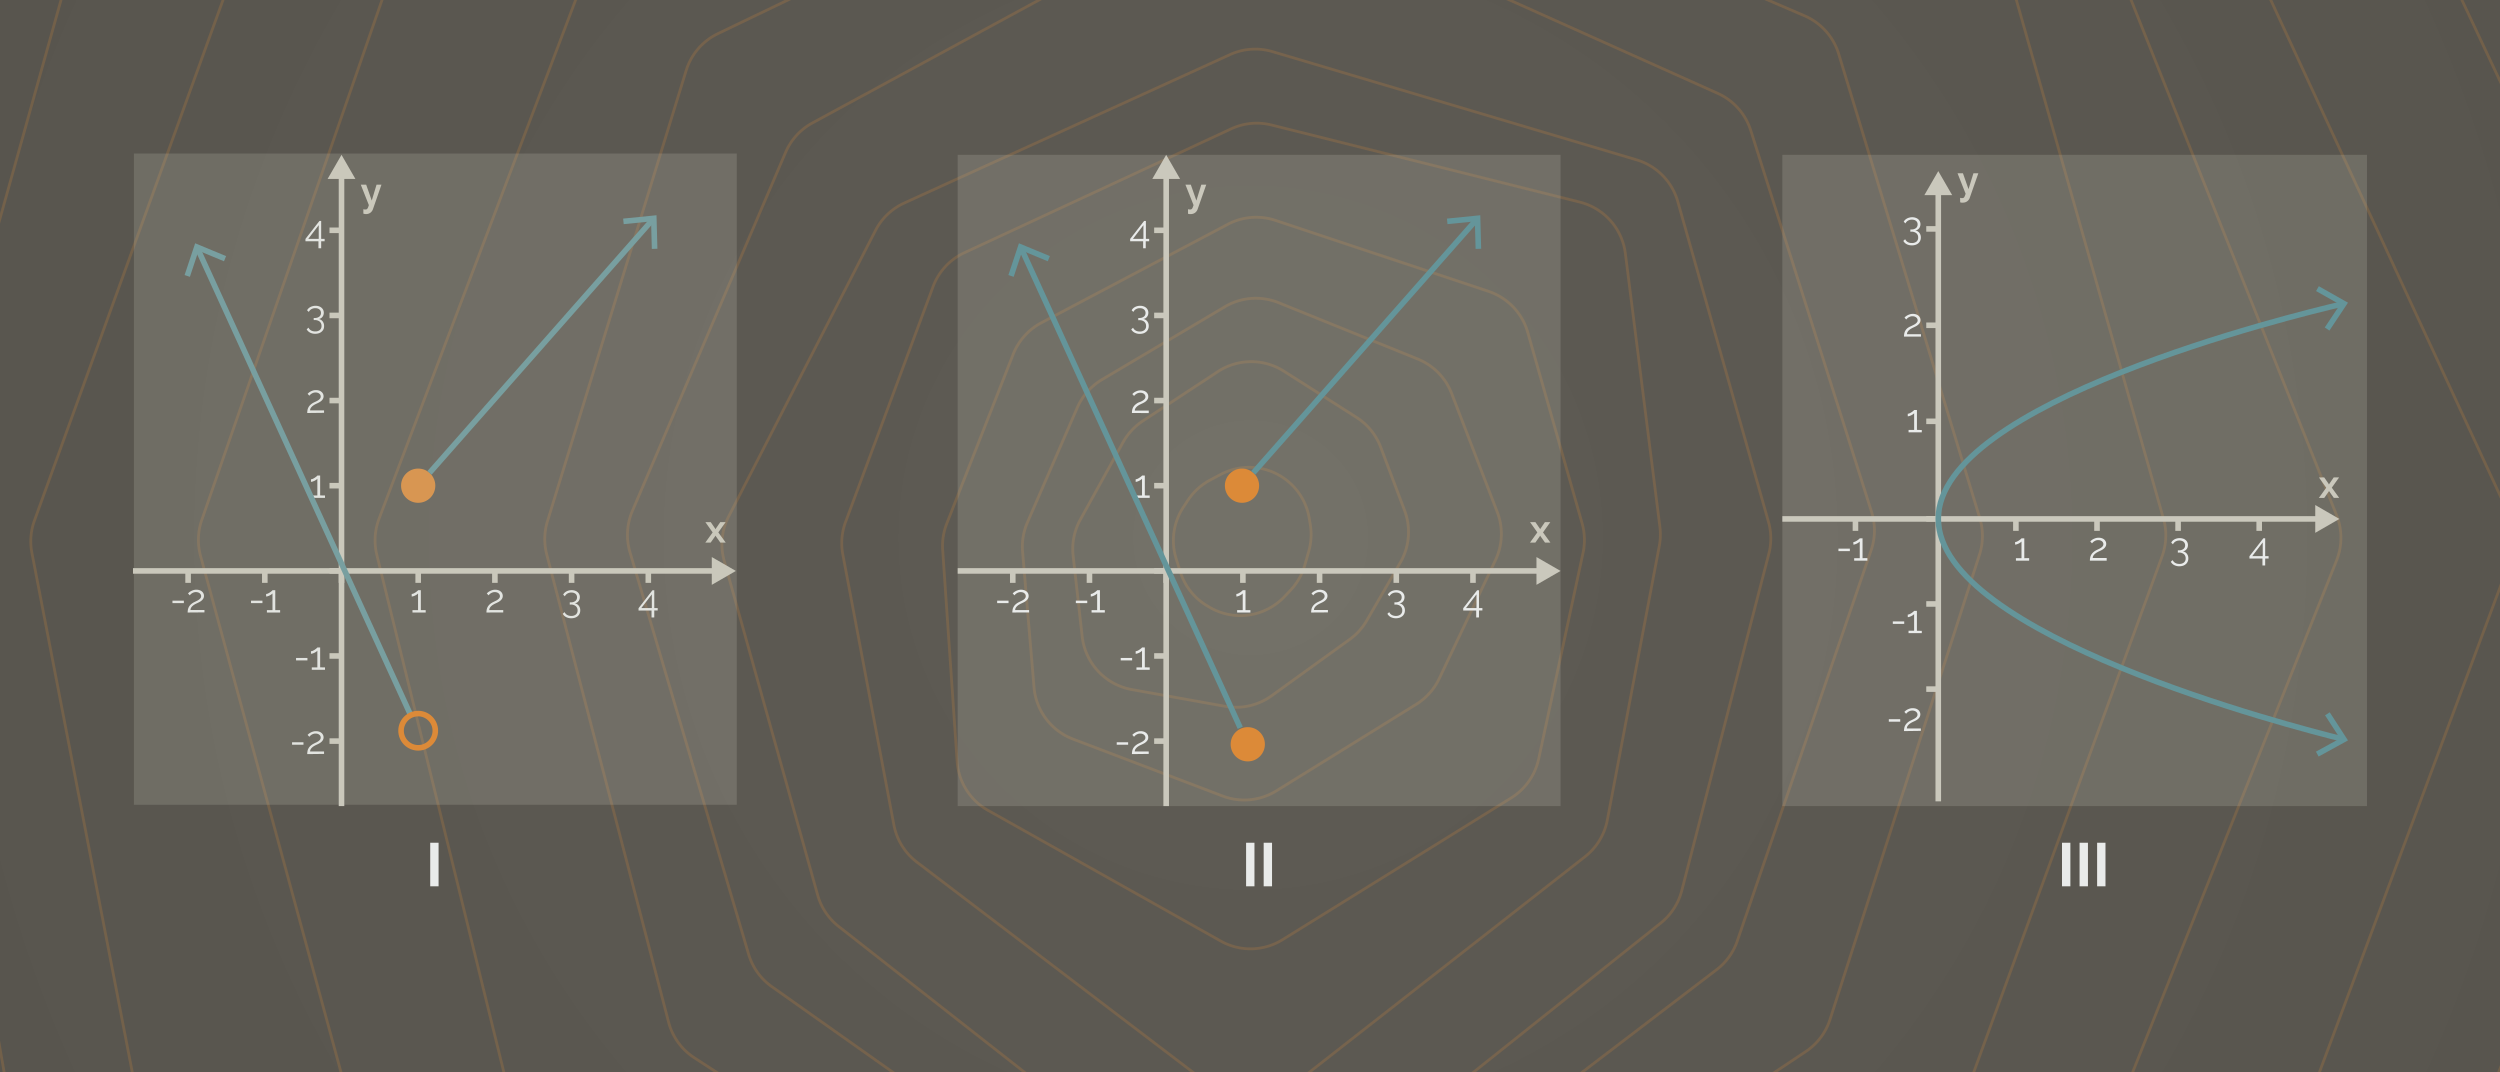 <svg xmlns="http://www.w3.org/2000/svg" xmlns:xlink="http://www.w3.org/1999/xlink" viewBox="0 0 896.3 384.42"><rect x="0" y="0" width="896.3" height="384.42" fill="#333333" stroke="none"/><defs><style>.cls-1,.cls-10,.cls-13,.cls-5,.cls-7{fill:none;}.cls-2{clip-path:url(#clip-path);}.cls-3{fill:url(#Degradado_sin_nombre_18);}.cls-4,.cls-6{opacity:0.2;}.cls-13,.cls-5{stroke:#dc8a38;}.cls-10,.cls-13,.cls-5,.cls-7{stroke-miterlimit:10;}.cls-6,.cls-8{fill:#cac8bc;}.cls-7{stroke:#cac8bc;}.cls-10,.cls-13,.cls-7{stroke-width:2px;}.cls-9{fill:#e9ebea;}.cls-10{stroke:#64959a;}.cls-11{fill:#64959a;}.cls-12{fill:#dc8a38;}</style><clipPath id="clip-path"><rect class="cls-1" width="896.78" height="384.42"/></clipPath><radialGradient id="Degradado_sin_nombre_18" cx="448.39" cy="192.79" r="505.04" gradientUnits="userSpaceOnUse"><stop offset="0" stop-color="#5e5b54"/><stop offset="1" stop-color="#58554e"/></radialGradient></defs><g id="fondo"><g class="cls-2"><rect class="cls-3" x="-157.28" y="-185.75" width="1211.33" height="757.08"/><g class="cls-4"><path class="cls-5" d="M387.35,186.24l15.26-27.63a21.82,21.82,0,0,1,7.11-7.68l26.88-17.68a21.82,21.82,0,0,1,23.7-.17l26,16.54A21.75,21.75,0,0,1,495,160.31l8.61,22.81A21.82,21.82,0,0,1,502,201.75l-12,20.74a21.64,21.64,0,0,1-6.12,6.76l-28,20.21a21.85,21.85,0,0,1-16.64,3.77l-33.45-6a21.8,21.8,0,0,1-17.8-19l-3.25-28.94A21.73,21.73,0,0,1,387.35,186.24Z"/><path class="cls-5" d="M437.52,170.16l-3.76,2a22,22,0,0,0-7.84,7.16l-1.61,2.44a21.82,21.82,0,0,0-2.63,18.55l1.46,4.66a21.77,21.77,0,0,0,9.44,12.1l.73.44a21.8,21.8,0,0,0,27.22-3.63l2.15-2.27a21.85,21.85,0,0,0,5.14-9.06l1.42-5a21.73,21.73,0,0,0,.51-9.59l-.38-2.25A21.81,21.81,0,0,0,459,170.61h0A21.79,21.79,0,0,0,437.52,170.16Z"/><path class="cls-5" d="M439.1,110l-44,26.09a21.84,21.84,0,0,0-8.87,10.06l-17.88,41.15a21.71,21.71,0,0,0-1.73,10.52l4.1,48.62a21.82,21.82,0,0,0,14,18.55l53.6,20.4a21.82,21.82,0,0,0,19.24-1.83l50.19-31.05a21.86,21.86,0,0,0,8.23-9.2l20.18-42.51a21.81,21.81,0,0,0,.65-17.19L520.46,141.1a21.79,21.79,0,0,0-12.17-12.38l-49.88-20.2A21.84,21.84,0,0,0,439.1,110Z"/><path class="cls-5" d="M440.16,80.43l-66.82,35.3a21.86,21.86,0,0,0-10.11,11.32l-23.81,60.71a21.77,21.77,0,0,0-1.45,9.45L343.15,273a21.8,21.8,0,0,0,11.07,17.53l83.42,46.85a21.8,21.8,0,0,0,22.17-.48l82-50.84a21.87,21.87,0,0,0,9.83-13.95l15.92-73.94a21.82,21.82,0,0,0-.35-10.56l-19.48-68.44a21.85,21.85,0,0,0-14.1-14.73L457.23,79A21.83,21.83,0,0,0,440.16,80.43Z"/><path class="cls-5" d="M441.4,46.19,345.77,90.6a21.82,21.82,0,0,0-11.26,12.18l-31.35,84.33a21.81,21.81,0,0,0-1,11.65l18.32,97a21.83,21.83,0,0,0,8.22,13.31l106.75,81.26a21.82,21.82,0,0,0,26.65-.18l106.15-83a21.84,21.84,0,0,0,8-13.11l18.65-98.34a22.1,22.1,0,0,0,.21-6.79l-12.38-98A21.8,21.8,0,0,0,566.4,72.46L455.87,44.82A21.8,21.8,0,0,0,441.4,46.19Z"/><path class="cls-5" d="M441,19.57,324.22,72.78a21.79,21.79,0,0,0-10.36,9.88L261.23,185.19a21.82,21.82,0,0,0-1.6,15.84l33.51,119.84a21.82,21.82,0,0,0,7.55,11.29L434.83,437.39a21.81,21.81,0,0,0,27.05-.1L595.41,330.93a21.86,21.86,0,0,0,7.53-11.6l31.23-120.82a21.83,21.83,0,0,0-.13-11.4L601.53,72.31a21.81,21.81,0,0,0-14.77-15L456.22,18.51A21.78,21.78,0,0,0,441,19.57Z"/><path class="cls-5" d="M439.38-36.28,291.29,44.07a21.75,21.75,0,0,0-9.66,10.6L226.71,183.21a21.86,21.86,0,0,0-.86,14.74L268.39,342.1a21.73,21.73,0,0,0,8.32,11.63L435.22,465.87a21.8,21.8,0,0,0,25.82-.46l154.4-117.76a21.83,21.83,0,0,0,7.41-10.28l48-140.14a21.82,21.82,0,0,0,.16-13.65L627.68,46.77a21.78,21.78,0,0,0-11.86-13.31L458.71-37A21.77,21.77,0,0,0,439.38-36.28Z"/><path class="cls-5" d="M439.35-75.45,257.42,12.05A21.76,21.76,0,0,0,246,25.29L196.28,186.87a21.66,21.66,0,0,0-.26,11.92L239.7,366.45a21.79,21.79,0,0,0,9.22,12.78L436.83,501.37a21.8,21.8,0,0,0,24-.13L647.41,377a21.79,21.79,0,0,0,8.68-11.47L709.7,198.82a21.85,21.85,0,0,0,.11-13L659.22,19.38A21.82,21.82,0,0,0,647,5.68L457.42-75.83A21.8,21.8,0,0,0,439.35-75.45Z"/><path class="cls-5" d="M440.27-125.12,220.3-19.65a21.79,21.79,0,0,0-11,11.93L135.89,186a21.8,21.8,0,0,0-.79,12.93l52.13,212.32a21.81,21.81,0,0,0,10.88,14L437.45,553.57a21.8,21.8,0,0,0,21.43-.46L691.05,415.45a21.81,21.81,0,0,0,9.36-11.28l74.75-204.74a21.79,21.79,0,0,0,.5-13.43L714.91-28.2A21.78,21.78,0,0,0,701-42.89l-244.23-83.2A21.85,21.85,0,0,0,440.27-125.12Z"/><path class="cls-5" d="M517,570.86,732.43,451.8a21.83,21.83,0,0,0,9.71-11l95.58-239.91a21.78,21.78,0,0,0,0-16.15L742.44-54.18A21.8,21.8,0,0,0,730-66.48L456.09-170.91a21.76,21.76,0,0,0-15.57,0L168.32-66.7A21.81,21.81,0,0,0,155.5-53.48L72.34,186.43a21.74,21.74,0,0,0-.44,12.87l69.6,255.87a21.8,21.8,0,0,0,11.73,14l213.3,100.75"/><path class="cls-5" d="M552-185.27l211.86,90.1a21.83,21.83,0,0,1,11.26,10.91L899.3,184.07a21.83,21.83,0,0,1,.64,16.77l-106.89,287a21.84,21.84,0,0,1-6.92,9.5L693,570.86"/><path class="cls-5" d="M792.39,570.86l40.18-33.27a21.84,21.84,0,0,0,6.39-8.8l129.79-329.6a21.81,21.81,0,0,0-.56-17.28L822.54-127.81a21.83,21.83,0,0,0-9-9.72l-86.42-48.69"/><path class="cls-5" d="M840.66-185.27l15,14.41a21.72,21.72,0,0,1,4.4,6l173.79,348.71a21.78,21.78,0,0,1,.9,17.38L896.49,569.92"/><path class="cls-5" d="M314.48-186.22l-189.5,82a21.8,21.8,0,0,0-11.84,12.59L12.34,186.66a21.81,21.81,0,0,0-.9,11.57L71.76,510.3a21.79,21.79,0,0,0,13.82,16.31l119.13,44.25"/><path class="cls-5" d="M153.6-185.27,72.8-151.5a21.84,21.84,0,0,0-12.6,14.26L-30.62,188a22,22,0,0,0-.48,9.62l61,349.72a21.8,21.8,0,0,0,13.42,16.51l17.52,7"/><path class="cls-5" d="M37.2-185.27l-3.55,2.52A21.81,21.81,0,0,0,25.5-171.6L-89,187.43a21.73,21.73,0,0,0-.78,10l57.94,373.46"/></g></g></g><g id="contenido"><rect class="cls-6" x="639.01" y="55.51" width="209.6" height="233.49"/><line class="cls-7" x1="639.01" y1="186.05" x2="831.52" y2="186.05"/><polygon class="cls-8" points="830.06 191.03 838.7 186.05 830.06 181.06 830.06 191.03"/><line class="cls-7" x1="694.91" y1="287.3" x2="694.91" y2="68.52"/><polygon class="cls-8" points="699.9 69.97 694.91 61.34 689.92 69.97 699.9 69.97"/><line class="cls-7" x1="694.91" y1="247.06" x2="690.6" y2="247.06"/><line class="cls-7" x1="694.91" y1="216.53" x2="690.6" y2="216.53"/><line class="cls-7" x1="694.91" y1="186.01" x2="690.6" y2="186.01"/><line class="cls-7" x1="694.91" y1="151.05" x2="690.6" y2="151.05"/><line class="cls-7" x1="694.91" y1="116.62" x2="690.6" y2="116.62"/><line class="cls-7" x1="694.91" y1="82.07" x2="690.6" y2="82.07"/><line class="cls-7" x1="809.97" y1="186.01" x2="809.97" y2="190.33"/><line class="cls-7" x1="780.89" y1="186.01" x2="780.89" y2="190.33"/><line class="cls-7" x1="751.82" y1="186.01" x2="751.82" y2="190.33"/><line class="cls-7" x1="722.74" y1="186.01" x2="722.74" y2="190.33"/><line class="cls-7" x1="665.22" y1="186.01" x2="665.22" y2="190.33"/><path class="cls-9" d="M659.12,197.59v-.89h4.09v.89Z"/><path class="cls-9" d="M669.5,200.09V201h-4.74v-.87h2v-6a1.75,1.75,0,0,1-.39.36,4.36,4.36,0,0,1-.6.37,5.72,5.72,0,0,1-.68.28,2.2,2.2,0,0,1-.62.11v-.92a1.54,1.54,0,0,0,.71-.19,4.77,4.77,0,0,0,.73-.42,5.13,5.13,0,0,0,.58-.44,1.44,1.44,0,0,0,.27-.28h1v7.12Z"/><path class="cls-9" d="M727.49,200.09V201h-4.74v-.87h2v-6a1.75,1.75,0,0,1-.39.36,4.36,4.36,0,0,1-.6.37,5.72,5.72,0,0,1-.68.28,2.2,2.2,0,0,1-.62.11v-.92a1.58,1.58,0,0,0,.71-.19,4.77,4.77,0,0,0,.73-.42,5.13,5.13,0,0,0,.58-.44,1.44,1.44,0,0,0,.27-.28h1v7.12Z"/><path class="cls-9" d="M749.27,201a5.2,5.2,0,0,1,.09-1,3,3,0,0,1,.33-1,3.22,3.22,0,0,1,.7-.91,4.74,4.74,0,0,1,1.21-.84c.27-.14.55-.28.84-.41a5.83,5.83,0,0,0,.82-.46,2.53,2.53,0,0,0,.61-.56,1.25,1.25,0,0,0,.23-.74,1.2,1.2,0,0,0-.12-.52,1.29,1.29,0,0,0-.35-.47,1.73,1.73,0,0,0-.57-.32,2.22,2.22,0,0,0-.81-.13,2.35,2.35,0,0,0-.82.13,3.18,3.18,0,0,0-.64.32,3.11,3.11,0,0,0-.47.38c-.13.14-.23.25-.29.33l-.63-.68.32-.31a3.69,3.69,0,0,1,.62-.45,5.17,5.17,0,0,1,.91-.4,3.49,3.49,0,0,1,1.16-.17,3.43,3.43,0,0,1,1.15.17,2.69,2.69,0,0,1,.85.48,2.24,2.24,0,0,1,.53.71,2,2,0,0,1,.18.83,1.88,1.88,0,0,1-.25,1,2.71,2.71,0,0,1-.62.73,4.49,4.49,0,0,1-.79.52c-.28.15-.53.27-.76.37a8.86,8.86,0,0,0-.87.44,5.1,5.1,0,0,0-.76.54,2.89,2.89,0,0,0-.56.66,1.58,1.58,0,0,0-.22.81h5V201Z"/><path class="cls-9" d="M782.53,197.66a2.29,2.29,0,0,1,1.48.84,2.58,2.58,0,0,1,.55,1.69,2.69,2.69,0,0,1-.23,1.15,2.37,2.37,0,0,1-.66.9,3,3,0,0,1-1,.58,4.2,4.2,0,0,1-1.32.2,3.81,3.81,0,0,1-1.86-.43,2.87,2.87,0,0,1-1.21-1.18l.66-.6a2.36,2.36,0,0,0,.9,1,2.89,2.89,0,0,0,1.51.36,2.47,2.47,0,0,0,1.65-.51,1.81,1.81,0,0,0,.6-1.46,1.93,1.93,0,0,0-.63-1.53,2.66,2.66,0,0,0-1.82-.56h-.35v-.81h.38a2.45,2.45,0,0,0,1.65-.5,1.61,1.61,0,0,0,.58-1.29,1.65,1.65,0,0,0-.16-.75,1.46,1.46,0,0,0-.42-.53,1.82,1.82,0,0,0-.65-.33,2.53,2.53,0,0,0-.8-.12,2.74,2.74,0,0,0-1.41.36,2.31,2.31,0,0,0-.92,1l-.61-.59a2.47,2.47,0,0,1,.47-.67,3.22,3.22,0,0,1,.7-.51,3.74,3.74,0,0,1,.87-.33,4.6,4.6,0,0,1,1-.11,3.7,3.7,0,0,1,1.18.18,2.94,2.94,0,0,1,.94.51,2.22,2.22,0,0,1,.6.79,2.31,2.31,0,0,1,.22,1,2.74,2.74,0,0,1-.12.81,2.36,2.36,0,0,1-.37.68,2,2,0,0,1-1.36.77Z"/><path class="cls-9" d="M811.13,202.74v-2.49h-4.66v-.84l5-6.44h.64v6.41h1.23v.87h-1.23v2.49Zm-3.65-3.36h3.75v-4.92Z"/><path class="cls-9" d="M678.61,223.67v-.88h4.09v.88Z"/><path class="cls-9" d="M689,226.18V227h-4.75v-.86h2v-6a1.56,1.56,0,0,1-.39.37,4.33,4.33,0,0,1-.6.36,4.43,4.43,0,0,1-.68.28,1.88,1.88,0,0,1-.61.11v-.92a1.65,1.65,0,0,0,.7-.18,4.77,4.77,0,0,0,.73-.42,6.6,6.6,0,0,0,.58-.45,1.2,1.2,0,0,0,.27-.28h1v7.13Z"/><path class="cls-9" d="M689,154.17V155h-4.74v-.87h2v-6a1.76,1.76,0,0,1-.39.37,4.33,4.33,0,0,1-.6.36,4.43,4.43,0,0,1-.68.28,2.2,2.2,0,0,1-.62.11v-.92a1.69,1.69,0,0,0,.71-.18,5.78,5.78,0,0,0,.73-.42,6.6,6.6,0,0,0,.58-.45,1.44,1.44,0,0,0,.27-.28h1v7.12Z"/><path class="cls-9" d="M682.62,120.67a5.2,5.2,0,0,1,.09-1,2.88,2.88,0,0,1,.33-1,3.26,3.26,0,0,1,.7-.92A5,5,0,0,1,685,117l.85-.42a5.27,5.27,0,0,0,.81-.45,2.78,2.78,0,0,0,.61-.57,1.16,1.16,0,0,0,.24-.73,1.24,1.24,0,0,0-.12-.53,1.52,1.52,0,0,0-.35-.46,1.91,1.91,0,0,0-.58-.33,2.39,2.39,0,0,0-.8-.13,2.37,2.37,0,0,0-.83.14,3.46,3.46,0,0,0-.64.31,3,3,0,0,0-.47.39,3.4,3.4,0,0,0-.29.33l-.63-.69.32-.31a3.43,3.43,0,0,1,.63-.44,4.19,4.19,0,0,1,.9-.4,3.49,3.49,0,0,1,1.16-.18,3.43,3.43,0,0,1,1.15.18,2.27,2.27,0,0,1,.85.48,1.92,1.92,0,0,1,.53.71,1.84,1.84,0,0,1,.19.83,1.87,1.87,0,0,1-.26,1,2.56,2.56,0,0,1-.62.73,4.55,4.55,0,0,1-.79.53l-.76.37c-.29.13-.59.28-.87.44a4,4,0,0,0-.76.54,2.52,2.52,0,0,0-.56.66,1.58,1.58,0,0,0-.21.81h5v.87Z"/><path class="cls-9" d="M686.63,82.61a2.38,2.38,0,0,1,1.48.84,2.67,2.67,0,0,1,.55,1.7,2.88,2.88,0,0,1-.23,1.15,2.69,2.69,0,0,1-.66.9,2.9,2.9,0,0,1-1,.57,4,4,0,0,1-1.33.2,4,4,0,0,1-1.86-.42,2.9,2.9,0,0,1-1.2-1.18l.66-.61a2.22,2.22,0,0,0,.89,1,2.82,2.82,0,0,0,1.51.37,2.5,2.5,0,0,0,1.66-.51,1.82,1.82,0,0,0,.6-1.47,1.93,1.93,0,0,0-.63-1.52,2.63,2.63,0,0,0-1.82-.56h-.35v-.81h.38a2.45,2.45,0,0,0,1.65-.5,1.65,1.65,0,0,0,.57-1.3,1.75,1.75,0,0,0-.15-.74,1.61,1.61,0,0,0-.43-.54,2.15,2.15,0,0,0-.64-.33,3,3,0,0,0-.81-.11,2.68,2.68,0,0,0-1.4.36,2.2,2.2,0,0,0-.92,1l-.62-.59a2.07,2.07,0,0,1,.48-.67,3,3,0,0,1,.7-.51,3.74,3.74,0,0,1,.87-.33,3.93,3.93,0,0,1,1-.12,3.44,3.44,0,0,1,1.18.19,2.79,2.79,0,0,1,.93.51,2.24,2.24,0,0,1,.61.79,2.42,2.42,0,0,1,.22,1,2.36,2.36,0,0,1-.13.8,2.06,2.06,0,0,1-.36.69,2.14,2.14,0,0,1-.58.5A1.85,1.85,0,0,1,686.63,82.61Z"/><path class="cls-8" d="M702.74,70.92a4.24,4.24,0,0,0,.46.1,2,2,0,0,0,.38,0,.88.88,0,0,0,.33-.07.66.66,0,0,0,.28-.25,2.59,2.59,0,0,0,.26-.48c.08-.21.17-.46.26-.77l-2.9-7.34h1.94l2,5.71,1.77-5.71h1.76l-3.08,8.79a2.58,2.58,0,0,1-.91,1.26,2.53,2.53,0,0,1-1.59.49l-.46,0a2.4,2.4,0,0,1-.48-.12Z"/><path class="cls-8" d="M833.28,171.16l1.58,2.3.11.25.14-.25,1.57-2.3h1.93L836,174.84l2.65,3.66h-1.93l-1.62-2.28L835,176l-.11.24-1.61,2.28h-1.93l2.64-3.66-2.6-3.68Z"/><path class="cls-9" d="M677.18,258.74v-.89h4.09v.89Z"/><path class="cls-9" d="M682.62,262.11a5.2,5.2,0,0,1,.09-1,3,3,0,0,1,.33-1,3.37,3.37,0,0,1,.7-.91,4.74,4.74,0,0,1,1.21-.84l.85-.41a6.32,6.32,0,0,0,.81-.46,2.53,2.53,0,0,0,.61-.56,1.23,1.23,0,0,0,.12-1.26,1.41,1.41,0,0,0-.35-.46,1.72,1.72,0,0,0-.58-.33,2.17,2.17,0,0,0-.8-.13,2.63,2.63,0,0,0-.83.13,3.47,3.47,0,0,0-.64.32,3.7,3.7,0,0,0-.47.38l-.29.33-.63-.68.32-.31a3.43,3.43,0,0,1,.63-.45,4.75,4.75,0,0,1,.9-.4,3.77,3.77,0,0,1,1.16-.17,3.71,3.71,0,0,1,1.15.17,2.59,2.59,0,0,1,.85.48,2.1,2.1,0,0,1,.53.71,2,2,0,0,1-.07,1.83,2.71,2.71,0,0,1-.62.73,4.49,4.49,0,0,1-.79.52c-.28.15-.53.27-.76.37s-.59.28-.87.44a5.1,5.1,0,0,0-.76.54,2.89,2.89,0,0,0-.56.66,1.58,1.58,0,0,0-.21.81h5v.87Z"/><path class="cls-10" d="M839.69,109c-18,4.2-144.78,35.32-144.78,77s126.81,74.49,144.78,78.93"/><polygon class="cls-11" points="831.34 102.61 830.36 104.35 838.94 109.2 833.47 117.41 835.14 118.52 841.8 108.52 831.34 102.61"/><polygon class="cls-11" points="831.27 271.24 830.31 269.48 838.95 264.74 833.58 256.46 835.26 255.38 841.8 265.45 831.27 271.24"/><path class="cls-9" d="M739.27,317.76V302.14h3v15.62Z"/><path class="cls-9" d="M745.57,317.76V302.14h3v15.62Z"/><path class="cls-9" d="M751.86,317.76V302.14h3v15.62Z"/><line class="cls-7" x1="47.68" y1="204.69" x2="256.65" y2="204.69"/><polygon class="cls-8" points="255.19 209.68 263.82 204.69 255.19 199.71 255.19 209.68"/><line class="cls-7" x1="122.44" y1="289" x2="122.44" y2="62.69"/><polygon class="cls-8" points="127.42 64.15 122.44 55.51 117.45 64.15 127.42 64.15"/><line class="cls-7" x1="122.44" y1="265.7" x2="118.13" y2="265.7"/><line class="cls-7" x1="122.44" y1="235.18" x2="118.13" y2="235.18"/><line class="cls-7" x1="122.44" y1="204.66" x2="118.13" y2="204.66"/><line class="cls-7" x1="122.44" y1="174.13" x2="118.13" y2="174.13"/><line class="cls-7" x1="122.44" y1="143.61" x2="118.13" y2="143.61"/><line class="cls-7" x1="122.44" y1="113.09" x2="118.13" y2="113.09"/><line class="cls-7" x1="122.44" y1="82.57" x2="118.13" y2="82.57"/><line class="cls-7" x1="232.43" y1="204.66" x2="232.43" y2="208.97"/><line class="cls-7" x1="204.93" y1="204.66" x2="204.93" y2="208.97"/><line class="cls-7" x1="177.43" y1="204.66" x2="177.43" y2="208.97"/><line class="cls-7" x1="149.93" y1="204.66" x2="149.93" y2="208.97"/><line class="cls-7" x1="122.43" y1="204.66" x2="122.43" y2="208.97"/><line class="cls-7" x1="94.94" y1="204.66" x2="94.94" y2="208.97"/><line class="cls-7" x1="67.44" y1="204.66" x2="67.44" y2="208.97"/><path class="cls-9" d="M90,216.23v-.88h4.09v.88Z"/><path class="cls-9" d="M100.43,218.74v.86H95.69v-.86h2v-6a1.34,1.34,0,0,1-.38.37,4.33,4.33,0,0,1-.6.36,3.61,3.61,0,0,1-.68.28,1.93,1.93,0,0,1-.62.11v-.92a1.69,1.69,0,0,0,.71-.18,5.3,5.3,0,0,0,.73-.42c.22-.16.42-.31.58-.45a1.07,1.07,0,0,0,.26-.28h1v7.13Z"/><path class="cls-9" d="M152.62,218.74v.86h-4.74v-.86h2v-6a1.34,1.34,0,0,1-.38.37,4.33,4.33,0,0,1-.6.36,3.61,3.61,0,0,1-.68.28,1.93,1.93,0,0,1-.62.11v-.92a1.69,1.69,0,0,0,.71-.18,5.3,5.3,0,0,0,.73-.42,6.6,6.6,0,0,0,.58-.45,1.07,1.07,0,0,0,.26-.28h1v7.13Z"/><path class="cls-9" d="M174.4,219.6a6.19,6.19,0,0,1,.08-.95,3.42,3.42,0,0,1,.33-1,3.68,3.68,0,0,1,.7-.92,5.43,5.43,0,0,1,1.21-.83l.85-.42a4.47,4.47,0,0,0,.81-.45,2.58,2.58,0,0,0,.61-.57,1.16,1.16,0,0,0,.24-.73,1.24,1.24,0,0,0-.12-.53,1.37,1.37,0,0,0-.35-.46,1.59,1.59,0,0,0-.57-.33,2.46,2.46,0,0,0-.81-.13,2.31,2.31,0,0,0-.82.14,2.93,2.93,0,0,0-.64.31,2.63,2.63,0,0,0-.47.39,2.42,2.42,0,0,0-.29.33l-.63-.69c.05-.06.16-.16.32-.31a2.91,2.91,0,0,1,.62-.44,4.52,4.52,0,0,1,.91-.4,3.49,3.49,0,0,1,1.16-.18,3.43,3.43,0,0,1,1.15.18,2.44,2.44,0,0,1,.85.48,2,2,0,0,1,.53.71,2,2,0,0,1,.18.83,1.87,1.87,0,0,1-.25,1,2.93,2.93,0,0,1-.62.73,4.55,4.55,0,0,1-.79.53l-.76.37a7.09,7.09,0,0,0-.87.44,4.4,4.4,0,0,0-.77.54,2.69,2.69,0,0,0-.55.66,1.49,1.49,0,0,0-.22.81h5v.86Z"/><path class="cls-9" d="M206,216.3a2.29,2.29,0,0,1,1.48.84,2.61,2.61,0,0,1,.55,1.7,2.72,2.72,0,0,1-.23,1.15,2.45,2.45,0,0,1-.66.9,3.14,3.14,0,0,1-1,.57,4.25,4.25,0,0,1-1.32.2,3.93,3.93,0,0,1-1.86-.42,2.84,2.84,0,0,1-1.21-1.19l.66-.6a2.3,2.3,0,0,0,.9,1,2.89,2.89,0,0,0,1.51.37,2.47,2.47,0,0,0,1.65-.52,1.8,1.8,0,0,0,.6-1.46,1.93,1.93,0,0,0-.63-1.52,2.61,2.61,0,0,0-1.82-.57h-.35v-.81h.38a2.44,2.44,0,0,0,1.65-.49,1.64,1.64,0,0,0,.58-1.3,1.72,1.72,0,0,0-.16-.74,1.41,1.41,0,0,0-.42-.54,2.21,2.21,0,0,0-.65-.33,2.92,2.92,0,0,0-.8-.11,2.71,2.71,0,0,0-1.41.36,2.23,2.23,0,0,0-.92,1l-.61-.59a2.28,2.28,0,0,1,.47-.66,3.22,3.22,0,0,1,.7-.51,3.74,3.74,0,0,1,.87-.33,4,4,0,0,1,1-.12,3.7,3.7,0,0,1,1.18.18,2.79,2.79,0,0,1,.93.51,2.22,2.22,0,0,1,.61.79,2.32,2.32,0,0,1,.22,1,2.4,2.4,0,0,1-.13.8,2.06,2.06,0,0,1-.36.69,2.05,2.05,0,0,1-1.36.76Z"/><path class="cls-9" d="M233.59,221.38v-2.49h-4.66v-.84l5-6.44h.64V218h1.23v.87h-1.23v2.49ZM229.93,218h3.76v-4.91Z"/><path class="cls-9" d="M106.14,236.77v-.88h4.08v.88Z"/><path class="cls-9" d="M116.52,239.27v.87h-4.74v-.87h2v-6a1.76,1.76,0,0,1-.39.37,4.33,4.33,0,0,1-.6.36,4.43,4.43,0,0,1-.68.28,1.89,1.89,0,0,1-.62.11v-.92a1.69,1.69,0,0,0,.71-.18,4.77,4.77,0,0,0,.73-.42,6.6,6.6,0,0,0,.58-.45,1.2,1.2,0,0,0,.27-.28h1v7.12Z"/><path class="cls-9" d="M116.52,177.63v.87h-4.74v-.87h2v-6a1.75,1.75,0,0,1-.39.36,4.36,4.36,0,0,1-.6.37,5.72,5.72,0,0,1-.68.28,2.2,2.2,0,0,1-.62.11v-.92a1.72,1.72,0,0,0,.71-.19,4.77,4.77,0,0,0,.73-.42,6.67,6.67,0,0,0,.58-.44,1.44,1.44,0,0,0,.27-.28h1v7.12Z"/><path class="cls-9" d="M110.15,148.07a5.2,5.2,0,0,1,.09-1,3,3,0,0,1,.33-1,3.37,3.37,0,0,1,.7-.91,5,5,0,0,1,1.21-.84l.85-.41a6.28,6.28,0,0,0,.81-.45,2.78,2.78,0,0,0,.61-.57,1.25,1.25,0,0,0,.23-.74,1.39,1.39,0,0,0-.11-.52,1.31,1.31,0,0,0-.36-.46,1.59,1.59,0,0,0-.57-.33,2.2,2.2,0,0,0-.8-.13,2.63,2.63,0,0,0-.83.13,3.47,3.47,0,0,0-.64.32,3.11,3.11,0,0,0-.47.38l-.29.33-.63-.68.32-.31a3.69,3.69,0,0,1,.62-.45,5.17,5.17,0,0,1,.91-.4,3.77,3.77,0,0,1,1.16-.17,3.71,3.71,0,0,1,1.15.17,2.53,2.53,0,0,1,.85.49,2,2,0,0,1,.53.7,1.91,1.91,0,0,1,.19.84,1.87,1.87,0,0,1-.26,1,2.71,2.71,0,0,1-.62.73,4.49,4.49,0,0,1-.79.52c-.28.15-.53.27-.76.37s-.59.28-.87.44a5.1,5.1,0,0,0-.76.54,2.89,2.89,0,0,0-.56.66,1.58,1.58,0,0,0-.21.81h5v.87Z"/><path class="cls-9" d="M114.16,114.34a2.32,2.32,0,0,1,1.48.84,2.64,2.64,0,0,1,.55,1.69A2.93,2.93,0,0,1,116,118a2.56,2.56,0,0,1-.66.89,3.19,3.19,0,0,1-1,.58,4.27,4.27,0,0,1-1.33.2,3.84,3.84,0,0,1-1.86-.43,2.85,2.85,0,0,1-1.2-1.18l.66-.6a2.27,2.27,0,0,0,.89,1,2.91,2.91,0,0,0,1.51.36,2.5,2.5,0,0,0,1.66-.51,1.81,1.81,0,0,0,.6-1.46,2,2,0,0,0-.63-1.53,2.68,2.68,0,0,0-1.82-.56h-.35V114h.38a2.46,2.46,0,0,0,1.65-.5,1.63,1.63,0,0,0,.57-1.29,1.72,1.72,0,0,0-.15-.74,1.43,1.43,0,0,0-.43-.54,1.77,1.77,0,0,0-.64-.33,2.65,2.65,0,0,0-.81-.11,2.67,2.67,0,0,0-1.4.35,2.25,2.25,0,0,0-.92,1l-.62-.59a2.14,2.14,0,0,1,.48-.66,3,3,0,0,1,.7-.51,3.74,3.74,0,0,1,.87-.33,3.93,3.93,0,0,1,1-.12,3.7,3.7,0,0,1,1.18.18,2.79,2.79,0,0,1,.93.51,2.36,2.36,0,0,1,.61.79,2.45,2.45,0,0,1,.22,1,2.75,2.75,0,0,1-.13.81,2.21,2.21,0,0,1-.36.68,2,2,0,0,1-1.36.77Z"/><path class="cls-9" d="M114.17,89V86.5h-4.66v-.84l5-6.44h.64v6.41h1.24v.87h-1.24V89Zm-3.65-3.36h3.75V80.72Z"/><path class="cls-8" d="M130.27,75a2.72,2.72,0,0,0,.46.1,1.89,1.89,0,0,0,.38,0,.72.72,0,0,0,.33-.07.66.66,0,0,0,.28-.25,2.06,2.06,0,0,0,.26-.48c.08-.2.17-.46.26-.77l-2.9-7.33h1.94l2,5.71L135,66.21h1.76L133.71,75a2.67,2.67,0,0,1-.91,1.26,2.59,2.59,0,0,1-1.59.49,3,3,0,0,1-.94-.16Z"/><path class="cls-8" d="M254.82,187.2l1.58,2.3.11.25.14-.25,1.57-2.3h1.93l-2.62,3.68,2.66,3.66h-1.93l-1.62-2.29-.13-.23-.11.23-1.61,2.29h-1.93l2.64-3.66-2.6-3.68Z"/><path class="cls-9" d="M61.83,216.23v-.88h4.09v.88Z"/><path class="cls-9" d="M67.28,219.6a5.15,5.15,0,0,1,.08-.95,3.42,3.42,0,0,1,.33-1,3.46,3.46,0,0,1,.7-.92,5.2,5.2,0,0,1,1.21-.83l.85-.42a5.27,5.27,0,0,0,.81-.45,2.58,2.58,0,0,0,.61-.57,1.16,1.16,0,0,0,.24-.73,1.24,1.24,0,0,0-.12-.53,1.52,1.52,0,0,0-.35-.46,1.72,1.72,0,0,0-.58-.33,2.53,2.53,0,0,0-1.63,0,3.08,3.08,0,0,0-.63.31,2.32,2.32,0,0,0-.47.39,3.74,3.74,0,0,0-.3.33l-.63-.69.33-.31a2.68,2.68,0,0,1,.62-.44,4.43,4.43,0,0,1,.9-.4,3.53,3.53,0,0,1,1.16-.18,3.39,3.39,0,0,1,1.15.18,2.4,2.4,0,0,1,.86.48,2,2,0,0,1,.53.71,2,2,0,0,1-.07,1.82,2.77,2.77,0,0,1-.63.73,4.2,4.2,0,0,1-.79.53l-.75.37a8,8,0,0,0-.88.44,4.31,4.31,0,0,0-.76.54,2.31,2.31,0,0,0-.55.66,1.49,1.49,0,0,0-.22.81h5v.86Z"/><path class="cls-9" d="M104.71,267v-.88h4.09V267Z"/><path class="cls-9" d="M110.15,270.36a5.2,5.2,0,0,1,.09-1,3,3,0,0,1,.33-1,3.4,3.4,0,0,1,.7-.92,5,5,0,0,1,1.21-.83c.27-.14.55-.28.85-.41a6.32,6.32,0,0,0,.81-.46,2.78,2.78,0,0,0,.61-.57,1.22,1.22,0,0,0,.23-.73,1.44,1.44,0,0,0-.11-.53,1.41,1.41,0,0,0-.36-.46,1.94,1.94,0,0,0-.57-.33,2.45,2.45,0,0,0-.8-.12,2.37,2.37,0,0,0-.83.13,3.46,3.46,0,0,0-.64.31,3.14,3.14,0,0,0-.47.39c-.13.14-.22.24-.29.33l-.63-.69.32-.31a4.37,4.37,0,0,1,.62-.44,4.52,4.52,0,0,1,.91-.4,3.49,3.49,0,0,1,1.16-.18,3.43,3.43,0,0,1,1.15.18,2.51,2.51,0,0,1,.85.48,2,2,0,0,1,.53.71,1.84,1.84,0,0,1,.19.83,1.87,1.87,0,0,1-.26,1,2.56,2.56,0,0,1-.62.73,4.55,4.55,0,0,1-.79.53c-.28.14-.53.27-.76.37s-.59.28-.87.44a4,4,0,0,0-.76.54,2.69,2.69,0,0,0-.56.66,1.58,1.58,0,0,0-.21.81h5v.87Z"/><circle class="cls-12" cx="149.93" cy="174.13" r="6.14"/><line class="cls-10" x1="70.87" y1="89.19" x2="147.22" y2="256.36"/><polygon class="cls-11" points="66.18 98.61 68.08 99.25 71.19 89.89 80.3 93.67 81.06 91.82 69.97 87.22 66.18 98.61"/><line class="cls-10" x1="233.93" y1="78.8" x2="153.99" y2="169.53"/><polygon class="cls-11" points="223.41 78.37 223.61 80.36 233.43 79.38 233.69 89.24 235.69 89.18 235.37 77.17 223.41 78.37"/><rect class="cls-6" x="48.01" y="55.04" width="216.14" height="233.49"/><path class="cls-9" d="M154.24,317.76V302.14h3v15.62Z"/><circle class="cls-13" cx="149.93" cy="261.97" r="6.14"/><rect class="cls-6" x="343.35" y="55.51" width="216.14" height="233.49"/><line class="cls-7" x1="343.35" y1="204.69" x2="552.31" y2="204.69"/><polygon class="cls-8" points="550.85 209.68 559.49 204.69 550.85 199.71 550.85 209.68"/><line class="cls-7" x1="418.1" y1="289" x2="418.1" y2="62.69"/><polygon class="cls-8" points="423.09 64.15 418.1 55.51 413.12 64.15 423.09 64.15"/><line class="cls-7" x1="418.1" y1="265.7" x2="413.79" y2="265.7"/><line class="cls-7" x1="418.1" y1="235.18" x2="413.79" y2="235.18"/><line class="cls-7" x1="418.1" y1="204.66" x2="413.79" y2="204.66"/><line class="cls-7" x1="418.1" y1="174.13" x2="413.79" y2="174.13"/><line class="cls-7" x1="418.1" y1="143.61" x2="413.79" y2="143.61"/><line class="cls-7" x1="418.1" y1="113.09" x2="413.79" y2="113.09"/><line class="cls-7" x1="418.1" y1="82.57" x2="413.79" y2="82.57"/><line class="cls-7" x1="528.09" y1="204.66" x2="528.09" y2="208.97"/><line class="cls-7" x1="500.6" y1="204.66" x2="500.6" y2="208.97"/><line class="cls-7" x1="473.1" y1="204.66" x2="473.1" y2="208.97"/><line class="cls-7" x1="445.6" y1="204.66" x2="445.6" y2="208.97"/><line class="cls-7" x1="418.1" y1="204.66" x2="418.1" y2="208.97"/><line class="cls-7" x1="390.6" y1="204.66" x2="390.6" y2="208.97"/><line class="cls-7" x1="363.1" y1="204.66" x2="363.1" y2="208.97"/><path class="cls-9" d="M385.71,216.23v-.88h4.09v.88Z"/><path class="cls-9" d="M396.1,218.74v.86h-4.75v-.86h2v-6a1.56,1.56,0,0,1-.39.37,4.33,4.33,0,0,1-.6.36,3.36,3.36,0,0,1-.68.28,1.88,1.88,0,0,1-.61.11v-.92a1.65,1.65,0,0,0,.7-.18,4.77,4.77,0,0,0,.73-.42,6.6,6.6,0,0,0,.58-.45,1.2,1.2,0,0,0,.27-.28h1v7.13Z"/><path class="cls-9" d="M448.29,218.74v.86h-4.75v-.86h2v-6a1.56,1.56,0,0,1-.39.37,4.33,4.33,0,0,1-.6.36,3.36,3.36,0,0,1-.68.28,1.88,1.88,0,0,1-.61.11v-.92a1.65,1.65,0,0,0,.7-.18,4.77,4.77,0,0,0,.73-.42,6.6,6.6,0,0,0,.58-.45,1.2,1.2,0,0,0,.27-.28h1v7.13Z"/><path class="cls-9" d="M470.07,219.6a5.15,5.15,0,0,1,.08-.95,3.13,3.13,0,0,1,.33-1,3.46,3.46,0,0,1,.7-.92,5,5,0,0,1,1.21-.83l.85-.42a5.27,5.27,0,0,0,.81-.45,2.78,2.78,0,0,0,.61-.57,1.16,1.16,0,0,0,.24-.73,1.24,1.24,0,0,0-.12-.53,1.52,1.52,0,0,0-.35-.46,1.72,1.72,0,0,0-.58-.33,2.39,2.39,0,0,0-.8-.13,2.37,2.37,0,0,0-.83.14,3.46,3.46,0,0,0-.64.31,2.55,2.55,0,0,0-.46.39,2.62,2.62,0,0,0-.3.33l-.63-.69.32-.31a3,3,0,0,1,.63-.44,4.19,4.19,0,0,1,.9-.4,3.49,3.49,0,0,1,1.16-.18,3.43,3.43,0,0,1,1.15.18,2.27,2.27,0,0,1,.85.48,2.07,2.07,0,0,1,.54.71,2,2,0,0,1-.07,1.82,2.77,2.77,0,0,1-.63.73,4.55,4.55,0,0,1-.79.53l-.75.37a8,8,0,0,0-.88.44,4,4,0,0,0-.76.54,2.52,2.52,0,0,0-.56.66,1.58,1.58,0,0,0-.21.81h5v.86Z"/><path class="cls-9" d="M501.66,216.3a2.27,2.27,0,0,1,1.47.84,2.62,2.62,0,0,1,.56,1.7,2.88,2.88,0,0,1-.23,1.15,2.69,2.69,0,0,1-.66.9,3.37,3.37,0,0,1-1,.57,4.27,4.27,0,0,1-1.33.2,3.93,3.93,0,0,1-1.86-.42,2.87,2.87,0,0,1-1.2-1.19l.66-.6a2.22,2.22,0,0,0,.89,1,2.91,2.91,0,0,0,1.51.37,2.52,2.52,0,0,0,1.66-.52,1.8,1.8,0,0,0,.6-1.46,1.93,1.93,0,0,0-.63-1.52,2.63,2.63,0,0,0-1.82-.57h-.35v-.81h.38a2.48,2.48,0,0,0,1.65-.49,1.66,1.66,0,0,0,.57-1.3,1.72,1.72,0,0,0-.15-.74,1.54,1.54,0,0,0-.43-.54,2.15,2.15,0,0,0-.64-.33,3,3,0,0,0-.81-.11,2.74,2.74,0,0,0-1.41.36,2.21,2.21,0,0,0-.91,1l-.62-.59a2.14,2.14,0,0,1,.48-.66,3,3,0,0,1,.7-.51,3.74,3.74,0,0,1,.87-.33,3.93,3.93,0,0,1,1-.12,3.7,3.7,0,0,1,1.18.18,2.79,2.79,0,0,1,.93.51,2.31,2.31,0,0,1,.83,1.82,2.68,2.68,0,0,1-.13.8,2.26,2.26,0,0,1-.36.69,2,2,0,0,1-.59.5A1.9,1.9,0,0,1,501.66,216.3Z"/><path class="cls-9" d="M529.25,221.38v-2.49h-4.66v-.84l5-6.44h.65V218h1.23v.87h-1.23v2.49ZM525.6,218h3.75v-4.91Z"/><path class="cls-9" d="M401.8,236.77v-.88h4.09v.88Z"/><path class="cls-9" d="M412.19,239.27v.87h-4.75v-.87h2v-6a1.49,1.49,0,0,1-.38.37,5,5,0,0,1-.6.36,4.43,4.43,0,0,1-.68.28,1.93,1.93,0,0,1-.62.11v-.92a1.73,1.73,0,0,0,.71-.18,4.67,4.67,0,0,0,.72-.42,6.89,6.89,0,0,0,.59-.45,1.31,1.31,0,0,0,.26-.28h1v7.12Z"/><path class="cls-9" d="M412.19,177.63v.87h-4.75v-.87h2v-6a1.48,1.48,0,0,1-.38.36,5.2,5.2,0,0,1-.61.37,5.11,5.11,0,0,1-.68.28,2.13,2.13,0,0,1-.61.11v-.92a1.76,1.76,0,0,0,.71-.19,4.67,4.67,0,0,0,.72-.42,7,7,0,0,0,.59-.44,1.61,1.61,0,0,0,.26-.28h1v7.12Z"/><path class="cls-9" d="M405.82,148.07a6.22,6.22,0,0,1,.08-1,3.65,3.65,0,0,1,.33-1,3.83,3.83,0,0,1,.7-.91,5.44,5.44,0,0,1,1.21-.84L409,144a6.28,6.28,0,0,0,.81-.45,2.58,2.58,0,0,0,.61-.57,1.19,1.19,0,0,0,.24-.74,1.23,1.23,0,0,0-.12-.52,1.41,1.41,0,0,0-.35-.46,1.68,1.68,0,0,0-.57-.33,2.22,2.22,0,0,0-.81-.13,2.56,2.56,0,0,0-.82.13,2.94,2.94,0,0,0-.64.32,3.11,3.11,0,0,0-.47.38c-.13.14-.23.25-.29.33l-.63-.68c.05-.06.16-.16.32-.31a3.32,3.32,0,0,1,.62-.45,5.4,5.4,0,0,1,.9-.4,3.89,3.89,0,0,1,1.17-.17,3.64,3.64,0,0,1,1.14.17,2.58,2.58,0,0,1,.86.49,2.1,2.1,0,0,1,.53.7,2,2,0,0,1,.18.84,1.87,1.87,0,0,1-.25,1,3.12,3.12,0,0,1-.62.73,4.22,4.22,0,0,1-.8.52c-.27.15-.53.27-.75.37s-.59.28-.88.44a5.68,5.68,0,0,0-.76.54,2.84,2.84,0,0,0-.55.66,1.49,1.49,0,0,0-.22.81h5v.87Z"/><path class="cls-9" d="M409.82,114.34a2.29,2.29,0,0,1,1.48.84,2.58,2.58,0,0,1,.55,1.69,2.76,2.76,0,0,1-.23,1.16,2.33,2.33,0,0,1-.66.89,3,3,0,0,1-1,.58,4.2,4.2,0,0,1-1.32.2,3.81,3.81,0,0,1-1.86-.43,2.87,2.87,0,0,1-1.21-1.18l.66-.6a2.36,2.36,0,0,0,.9,1,2.89,2.89,0,0,0,1.51.36,2.47,2.47,0,0,0,1.65-.51,1.81,1.81,0,0,0,.6-1.46,2,2,0,0,0-.63-1.53,2.66,2.66,0,0,0-1.82-.56h-.35V114h.38a2.45,2.45,0,0,0,1.65-.5,1.61,1.61,0,0,0,.58-1.29,1.58,1.58,0,0,0-.16-.74,1.41,1.41,0,0,0-.42-.54,1.82,1.82,0,0,0-.65-.33,2.54,2.54,0,0,0-.8-.11,2.73,2.73,0,0,0-1.41.35,2.31,2.31,0,0,0-.92,1l-.61-.59a2.28,2.28,0,0,1,.47-.66,3.22,3.22,0,0,1,.7-.51,3.74,3.74,0,0,1,.87-.33,4,4,0,0,1,1-.12,3.7,3.7,0,0,1,1.18.18,2.94,2.94,0,0,1,.94.51,2.22,2.22,0,0,1,.6.79,2.31,2.31,0,0,1,.22,1,2.74,2.74,0,0,1-.12.81,2.23,2.23,0,0,1-.37.68,2,2,0,0,1-.58.51A2.18,2.18,0,0,1,409.82,114.34Z"/><path class="cls-9" d="M409.84,89V86.5h-4.66v-.84l5-6.44h.64v6.41H412v.87h-1.23V89Zm-3.66-3.36h3.76V80.72Z"/><path class="cls-8" d="M425.93,75a3,3,0,0,0,.46.1,2,2,0,0,0,.38,0,.77.77,0,0,0,.34-.07.8.8,0,0,0,.28-.25,2.09,2.09,0,0,0,.25-.48c.08-.2.17-.46.27-.77L425,66.21h1.93l2,5.71,1.76-5.71h1.77L429.38,75a2.67,2.67,0,0,1-.91,1.26,2.6,2.6,0,0,1-1.6.49,2.28,2.28,0,0,1-.45,0,2.33,2.33,0,0,1-.49-.12Z"/><path class="cls-8" d="M550.48,187.2l1.58,2.3.11.25.14-.25,1.57-2.3h1.93l-2.61,3.68,2.66,3.66h-1.94l-1.62-2.29-.13-.23-.11.23-1.61,2.29h-1.93l2.65-3.66-2.61-3.68Z"/><path class="cls-9" d="M357.5,216.23v-.88h4.08v.88Z"/><path class="cls-9" d="M362.94,219.6a5.17,5.17,0,0,1,.09-.95,2.88,2.88,0,0,1,.33-1,3.41,3.41,0,0,1,.69-.92,5.28,5.28,0,0,1,1.22-.83l.84-.42a4.47,4.47,0,0,0,.81-.45,2.4,2.4,0,0,0,.61-.57,1.16,1.16,0,0,0,.24-.73,1.24,1.24,0,0,0-.12-.53,1.37,1.37,0,0,0-.35-.46,1.59,1.59,0,0,0-.57-.33,2.46,2.46,0,0,0-.81-.13,2.35,2.35,0,0,0-.82.14,3.18,3.18,0,0,0-.64.31,2.63,2.63,0,0,0-.47.39,2.42,2.42,0,0,0-.29.33l-.63-.69c.05-.06.16-.16.32-.31a3.2,3.2,0,0,1,.62-.44,4.52,4.52,0,0,1,.91-.4,3.49,3.49,0,0,1,1.16-.18,3.43,3.43,0,0,1,1.15.18,2.35,2.35,0,0,1,.85.48,2,2,0,0,1,.53.71,2,2,0,0,1,.18.83,1.87,1.87,0,0,1-.25,1,2.73,2.73,0,0,1-.62.73,4.55,4.55,0,0,1-.79.53l-.76.37a7.09,7.09,0,0,0-.87.44,4.4,4.4,0,0,0-.77.54,2.69,2.69,0,0,0-.55.66,1.58,1.58,0,0,0-.22.81h5v.86Z"/><path class="cls-9" d="M400.37,267v-.88h4.09V267Z"/><path class="cls-9" d="M405.82,270.36a6.22,6.22,0,0,1,.08-1,3.65,3.65,0,0,1,.33-1,3.87,3.87,0,0,1,.7-.92,5.43,5.43,0,0,1,1.21-.83l.85-.41a6.32,6.32,0,0,0,.81-.46,2.58,2.58,0,0,0,.61-.57,1.16,1.16,0,0,0,.24-.73,1.28,1.28,0,0,0-.12-.53,1.52,1.52,0,0,0-.35-.46,2.08,2.08,0,0,0-.57-.33,2.47,2.47,0,0,0-.81-.12,2.31,2.31,0,0,0-.82.13,2.93,2.93,0,0,0-.64.31,3.14,3.14,0,0,0-.47.39,3.22,3.22,0,0,0-.29.33l-.63-.69.32-.31a3.86,3.86,0,0,1,.62-.44,4.69,4.69,0,0,1,.9-.4,3.59,3.59,0,0,1,1.17-.18,3.37,3.37,0,0,1,1.14.18,2.56,2.56,0,0,1,.86.48,2.13,2.13,0,0,1,.53.71,2,2,0,0,1,.18.83,1.87,1.87,0,0,1-.25,1,2.93,2.93,0,0,1-.62.73,4.27,4.27,0,0,1-.8.53l-.75.37c-.3.13-.59.28-.88.44a4.31,4.31,0,0,0-.76.54,2.65,2.65,0,0,0-.55.66,1.49,1.49,0,0,0-.22.81h5v.87Z"/><circle class="cls-12" cx="445.28" cy="174.13" r="6.14"/><line class="cls-10" x1="366.21" y1="89.19" x2="444.65" y2="260.92"/><polygon class="cls-11" points="361.53 98.61 363.43 99.25 366.53 89.89 375.64 93.67 376.4 91.82 365.31 87.22 361.53 98.61"/><line class="cls-10" x1="529.28" y1="78.8" x2="449.33" y2="169.53"/><polygon class="cls-11" points="518.76 78.37 518.96 80.36 528.77 79.38 529.03 89.24 531.03 89.18 530.71 77.17 518.76 78.37"/><path class="cls-9" d="M446.75,317.76V302.14h3v15.62Z"/><path class="cls-9" d="M453.05,317.76V302.14h3v15.62Z"/><circle class="cls-12" cx="447.35" cy="266.84" r="6.14"/></g></svg>